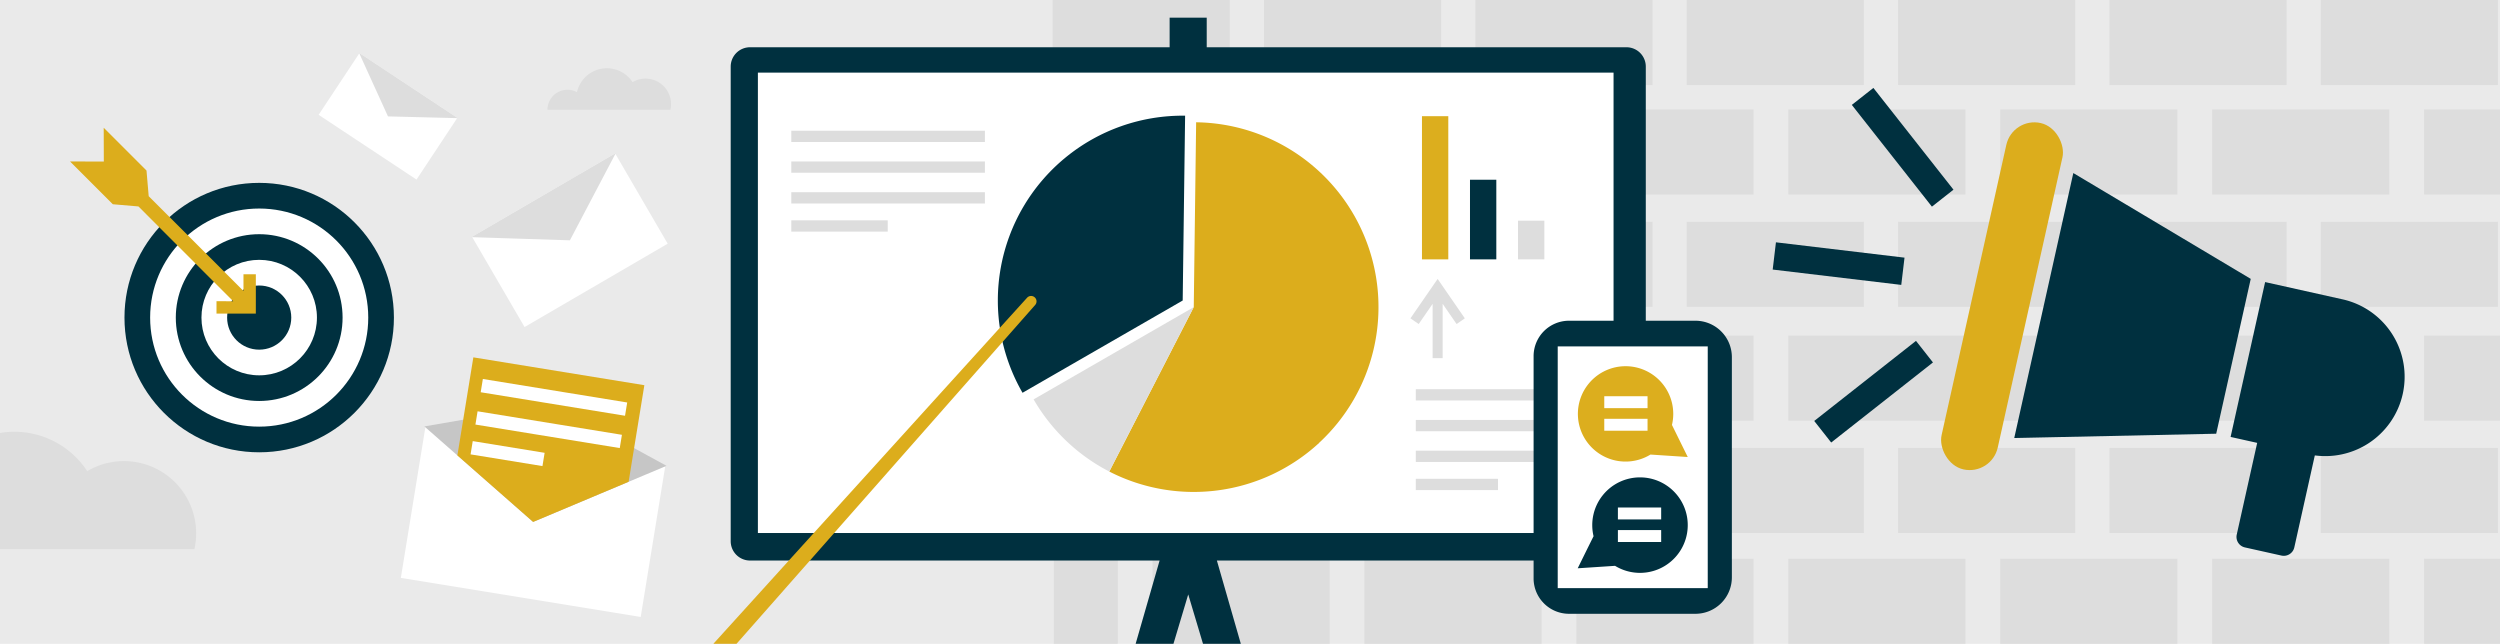 <svg xmlns="http://www.w3.org/2000/svg" viewBox="0 0 1996 514"><defs><style>.cls-1{fill:#eaeaea;}.cls-2{fill:#ddd;}.cls-3{fill:none;}.cls-4{fill:#00303f;}.cls-5{fill:#fff;}.cls-6{fill:#dcae1e;}.cls-7{fill:#dcad1c;}.cls-8{fill:#c6c6c6;}</style></defs><g id="Layer_2" data-name="Layer 2"><g id="Layer_1-2" data-name="Layer 1"><rect class="cls-1" width="1996" height="514"/><rect class="cls-2" x="841.34" y="87.4" width="51.1" height="67.9"/><rect class="cls-2" x="1935.37" y="87.4" width="60.63" height="67.9"/><rect class="cls-2" x="1596.98" y="87.4" width="141.45" height="67.9"/><rect class="cls-2" x="1766.18" y="87.4" width="141.45" height="67.9"/><rect class="cls-2" x="1258.58" y="87.4" width="141.47" height="67.9"/><rect class="cls-2" x="1427.78" y="87.4" width="141.45" height="67.9"/><rect class="cls-2" x="1346.67" y="177.07" width="141.45" height="67.9"/><rect class="cls-2" x="1515.42" y="177.07" width="141.45" height="67.9"/><rect class="cls-2" x="920.19" y="87.4" width="141.45" height="67.9"/><rect class="cls-2" x="1089.38" y="87.4" width="141.45" height="67.9"/><rect class="cls-2" x="1009.17" y="177.07" width="141.45" height="67.9"/><rect class="cls-2" x="1177.92" y="177.07" width="141.45" height="67.9"/><rect class="cls-2" x="840.42" y="177.07" width="141.45" height="67.9"/><rect class="cls-2" x="1684.18" y="177.07" width="141.45" height="67.9"/><rect class="cls-2" x="1852.93" y="177.07" width="141.45" height="67.9"/><rect class="cls-2" x="841.34" y="267.96" width="51.1" height="67.91"/><rect class="cls-2" x="1935.37" y="267.97" width="60.63" height="67.9"/><rect class="cls-2" x="1596.98" y="267.96" width="141.45" height="67.9"/><rect class="cls-2" x="1766.18" y="267.96" width="141.45" height="67.9"/><rect class="cls-2" x="1258.58" y="267.97" width="141.47" height="67.9"/><rect class="cls-2" x="1427.78" y="267.97" width="141.45" height="67.9"/><rect class="cls-2" x="1346.67" y="357.64" width="141.45" height="67.9"/><rect class="cls-2" x="1515.42" y="357.64" width="141.45" height="67.9"/><rect class="cls-2" x="920.19" y="267.96" width="141.45" height="67.9"/><rect class="cls-2" x="1089.38" y="267.96" width="141.45" height="67.9"/><rect class="cls-2" x="1009.17" y="357.64" width="141.45" height="67.9"/><rect class="cls-2" x="1177.92" y="357.64" width="141.45" height="67.9"/><rect class="cls-2" x="840.42" y="357.64" width="141.45" height="67.9"/><rect class="cls-2" x="1684.18" y="357.64" width="141.45" height="67.9"/><rect class="cls-2" x="1852.93" y="357.64" width="141.45" height="67.9"/><rect class="cls-2" x="841.34" y="446.1" width="51.1" height="67.9"/><rect class="cls-2" x="1935.37" y="446.1" width="60.63" height="67.9"/><rect class="cls-2" x="1596.98" y="446.1" width="141.45" height="67.9"/><rect class="cls-2" x="1766.18" y="446.1" width="141.45" height="67.9"/><rect class="cls-2" x="1258.58" y="446.1" width="141.47" height="67.9"/><rect class="cls-2" x="1427.78" y="446.1" width="141.45" height="67.9"/><rect class="cls-2" x="920.19" y="446.1" width="141.45" height="67.9"/><rect class="cls-2" x="1089.38" y="446.1" width="141.45" height="67.9"/><rect class="cls-2" x="1346.67" width="141.45" height="67.9"/><rect class="cls-2" x="1515.42" width="141.45" height="67.9"/><rect class="cls-2" x="1009.17" width="141.45" height="67.9"/><rect class="cls-2" x="1177.92" width="141.45" height="67.9"/><rect class="cls-2" x="840.42" width="141.45" height="67.9"/><rect class="cls-2" x="1684.18" width="141.45" height="67.9"/><rect class="cls-2" x="1852.93" width="141.45" height="67.9"/><path class="cls-2" d="M995.5,297l.12.06h-.14Z"/><path class="cls-2" d="M995.62,297h-.14l.12-.06Z"/><path class="cls-2" d="M535.76,83.14a20.46,20.46,0,0,1-.49,4.46H437.11a15.92,15.92,0,0,1,23.52-14,24.5,24.5,0,0,1,44.41-8,20.36,20.36,0,0,1,30.72,17.53Z"/><line class="cls-3" x1="1179.55" y1="506.51" x2="1176.44" y2="506.51"/><path class="cls-2" d="M156.6,425.8a57.09,57.09,0,0,1-1.39,12.62H0V345.68a69.41,69.41,0,0,1,69.61,30.48,57.66,57.66,0,0,1,87,49.64Z"/><path class="cls-4" d="M1314,53.17V432.09a15.44,15.44,0,0,1-15.44,15.44h-327L990.67,514h-30.2l-11.79-39.42L936.89,514h-30.2l19.14-66.47h-327a15.44,15.44,0,0,1-15.44-15.44V53.17a15.44,15.44,0,0,1,15.44-15.44h335V14.13h29.62v23.6h335A15.44,15.44,0,0,1,1314,53.17Z"/><rect class="cls-5" x="605.1" y="57.98" width="683.16" height="367.58"/><rect class="cls-2" x="631.77" y="153.47" width="154.59" height="9"/><rect class="cls-2" x="631.77" y="175.92" width="76.99" height="9"/><rect class="cls-2" x="631.77" y="128.92" width="154.59" height="9"/><rect class="cls-2" x="631.77" y="104.37" width="154.59" height="9"/><rect class="cls-2" x="1130.38" y="359.83" width="131.75" height="9"/><rect class="cls-2" x="1130.38" y="382.28" width="65.62" height="9"/><rect class="cls-2" x="1130.38" y="335.29" width="131.75" height="9"/><rect class="cls-2" x="1130.38" y="310.74" width="131.75" height="9"/><rect class="cls-4" x="1457.07" y="158.8" width="21.91" height="103.38" transform="translate(1850.77 -1222.31) rotate(96.8)"/><rect class="cls-4" x="1484.88" y="261.06" width="21.91" height="103.39" transform="translate(816.62 -1056.19) rotate(51.8)"/><rect class="cls-4" x="1508.14" y="65.93" width="21.91" height="103.39" transform="translate(252.69 964.8) rotate(-38.21)"/><rect class="cls-6" x="1135.3" y="92.76" width="21.02" height="114.32"/><rect class="cls-4" x="1173.64" y="143.5" width="21.02" height="63.58"/><rect class="cls-2" x="1211.98" y="176.19" width="21.02" height="30.88"/><path class="cls-7" d="M1053.14,353.67a147.64,147.64,0,0,1-167.49,22.81L953.1,245.19,955,97.63a147.57,147.57,0,0,1,98.1,256Z"/><path class="cls-4" d="M946.19,92.37l-1.93,147.56L816.39,313.6A147.56,147.56,0,0,1,946.19,92.37Z"/><path class="cls-2" d="M953.1,245.19,885.65,376.48a148.4,148.4,0,0,1-60.42-57.62Z"/><path class="cls-7" d="M826.1,237.39a4.31,4.31,0,0,0-6.07.32L569.56,514h18.49l238.41-270.5A4.3,4.3,0,0,0,826.1,237.39Z"/><rect class="cls-5" x="328.64" y="355.39" width="194.03" height="122.37" transform="translate(72.46 -62.98) rotate(9.25)"/><polygon class="cls-8" points="532.15 371.92 501.89 384.65 478.89 394.32 425.64 416.71 382.23 378.58 365.18 363.6 338.82 340.45 442.02 322.63 532.15 371.92"/><polygon class="cls-7" points="514.45 307.54 501.89 384.65 478.89 394.32 425.64 416.71 382.23 378.58 365.18 363.6 377.92 285.31 514.45 307.54"/><rect class="cls-5" x="432.67" y="284.65" width="10.73" height="116.76" transform="translate(29.08 720.26) rotate(-80.75)"/><rect class="cls-5" x="399.87" y="333.04" width="10.73" height="58.15" transform="translate(-17.28 703.91) rotate(-80.75)"/><rect class="cls-5" x="436.87" y="258.85" width="10.73" height="116.76" transform="translate(58.08 702.75) rotate(-80.75)"/><rect class="cls-5" x="388.85" y="150.1" width="132.23" height="83.39" transform="translate(-34.71 254.98) rotate(-30.21)"/><polygon class="cls-2" points="491.66 122.17 481.25 141.98 473.33 157.02 455.01 191.87 415.66 190.61 400.2 190.11 376.31 189.34 491.66 122.17"/><rect class="cls-5" x="262.94" y="63.33" width="93.7" height="59.09" transform="translate(102.66 -155.51) rotate(33.49)"/><polygon class="cls-2" points="365.54 94.33 349.69 93.93 337.65 93.63 309.76 92.93 298.2 67.54 293.66 57.56 286.65 42.14 365.54 94.33"/><polygon class="cls-2" points="1132.69 258.71 1143.81 242.57 1143.81 285.93 1151.81 285.93 1151.81 242.57 1162.94 258.71 1169.52 254.16 1147.81 222.69 1126.1 254.16 1132.69 258.71"/><rect class="cls-5" x="1234.3" y="267.76" width="133.43" height="210.64"/><path class="cls-4" d="M1224.42,284.35V461.76a28.28,28.28,0,0,0,28.28,28.29h100.94A29.08,29.08,0,0,0,1382.72,461V285.15a29.08,29.08,0,0,0-29.08-29.08H1252.7A28.28,28.28,0,0,0,1224.42,284.35Zm19.26,185.24v-193h119.78v193Z"/><path class="cls-4" d="M1259.64,453.72l7.66-15.55,5-10.06a38.12,38.12,0,1,1,17.16,23.65l-12.48.82Z"/><rect class="cls-5" x="1291.73" y="405.19" width="34.55" height="9.52"/><rect class="cls-5" x="1291.73" y="423.21" width="34.55" height="9.52"/><path class="cls-6" d="M1347.5,364.88l-7.66-15.55-4.95-10.06a38.07,38.07,0,1,0-17.16,23.65l12.48.82Z"/><rect class="cls-5" x="1280.85" y="316.35" width="34.55" height="9.52"/><rect class="cls-5" x="1280.85" y="334.37" width="34.55" height="9.52"/><path class="cls-4" d="M1803.61,334.92h29.87a8.61,8.61,0,0,1,8.61,8.61v98.06a0,0,0,0,1,0,0H1795a0,0,0,0,1,0,0V343.53A8.61,8.61,0,0,1,1803.61,334.92Z" transform="translate(3508.99 1162.98) rotate(-167.43)"/><path class="cls-4" d="M1856.51,237.47h63.34a0,0,0,0,1,0,0V364.15a0,0,0,0,1,0,0h-63.34a63.34,63.34,0,0,1-63.34-63.34v0A63.34,63.34,0,0,1,1856.51,237.47Z" transform="translate(3603.06 998.45) rotate(-167.43)"/><polygon class="cls-4" points="1608.17 349.72 1769.42 346.28 1796.99 222.65 1655.34 138.16 1608.17 349.72"/><rect class="cls-7" x="1575.45" y="94.85" width="45.91" height="283.32" rx="22.95" transform="translate(3107.04 815.2) rotate(-167.43)"/><circle class="cls-4" cx="206.94" cy="253.56" r="107.56"/><circle class="cls-5" cx="206.94" cy="253.56" r="87.07"/><circle class="cls-4" cx="206.94" cy="253.56" r="66.58"/><circle class="cls-5" cx="206.94" cy="253.56" r="46.1"/><circle class="cls-4" cx="206.94" cy="253.56" r="25.61"/><polygon class="cls-7" points="194.39 218.97 194.39 232.32 118.72 156.63 116.97 136.17 82.8 102 82.89 128.99 55.9 128.9 90.07 163.07 110.53 164.82 186.2 240.51 172.85 240.5 172.85 250.37 194.38 250.38 204.25 250.38 204.26 240.51 204.26 218.97 194.39 218.97"/></g></g></svg>